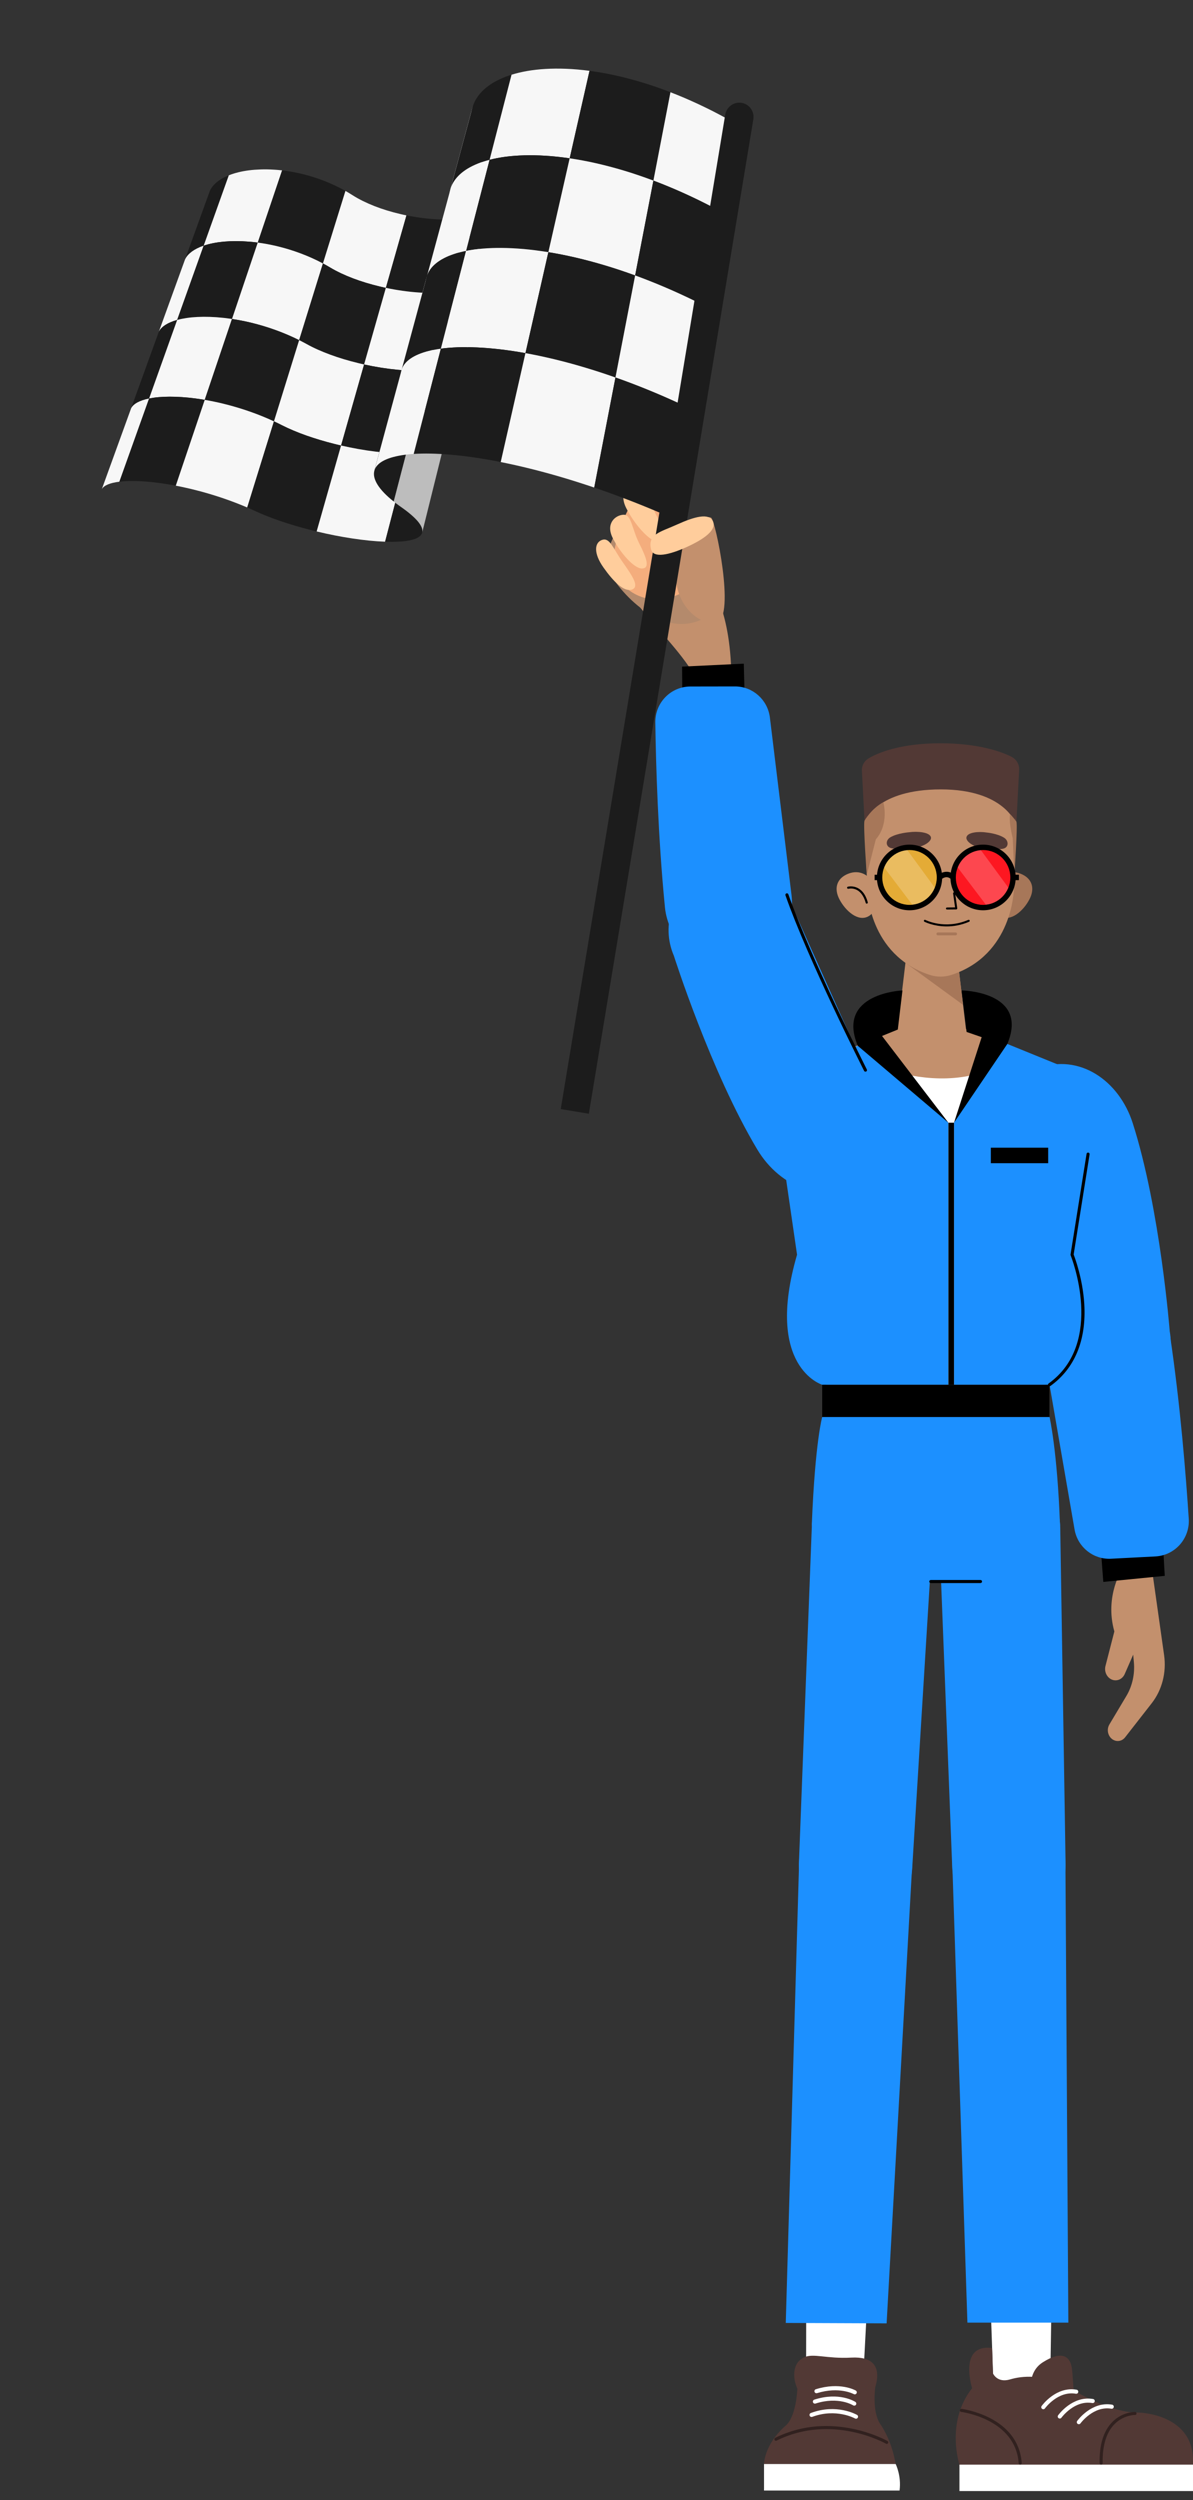 <svg width="74" height="155" viewBox="0 0 74 155" fill="none" xmlns="http://www.w3.org/2000/svg">
<rect x="0" y="0" width="74" height="155" fill="#333333" stroke="none"/>
<path d="M43.387 42.595C42.585 40.004 37.107 36.174 38.951 34.69C40.601 33.36 45.222 33.664 45.366 41.886L43.388 42.595L43.387 42.595Z" fill="#C3906D"/>
<path d="M44.453 37.767C41.687 40.3 38.613 36.921 37.89 35.632C37.098 34.216 38.671 31.717 39.95 31.53C41.229 31.341 45.508 36.798 44.453 37.767Z" fill="#B48A6C"/>
<path d="M43.268 36.133C40.681 38.172 38.718 36.745 38.168 35.571C37.566 34.279 39.341 29.839 40.16 30.626C41.217 31.641 44.255 35.351 43.268 36.133Z" fill="#F4AD7D"/>
<path d="M38.009 33.359C37.543 32.437 38.187 31.927 38.679 31.91C39.172 31.894 39.19 32.776 39.655 33.699C40.123 34.621 40.322 35.228 39.83 35.244C39.337 35.26 38.476 34.28 38.009 33.359Z" fill="#FFCD9C"/>
<path d="M38.843 31.498C38.324 30.47 39.042 29.901 39.59 29.882C40.14 29.864 40.159 30.849 40.678 31.878C41.201 32.906 41.422 33.582 40.873 33.6C40.323 33.619 39.364 32.526 38.843 31.498Z" fill="#FFCD9C"/>
<path d="M37.432 35.182C36.806 34.295 36.868 33.635 37.347 33.47C37.828 33.307 38.013 33.982 38.637 34.868C39.264 35.754 39.674 36.385 39.194 36.55C38.713 36.713 38.057 36.069 37.432 35.182V35.182Z" fill="#FFCD9C"/>
<path d="M41.918 35.584C41.912 33.373 43.318 31.783 44.105 32.094C44.375 32.201 45.625 38.24 44.471 38.59C43.654 38.837 41.922 37.798 41.918 35.584Z" fill="#C3906D"/>
<path d="M12.635 15.229C12.489 15.279 12.355 15.334 12.233 15.396C12.111 15.456 12 15.523 11.903 15.595C11.806 15.666 11.72 15.743 11.649 15.825C11.578 15.906 11.521 15.992 11.477 16.083L13.02 11.825C13.067 11.725 13.127 11.631 13.2 11.541C13.273 11.451 13.359 11.366 13.458 11.285C13.557 11.203 13.668 11.128 13.79 11.059C13.913 10.989 14.048 10.925 14.193 10.868L12.634 15.229L12.635 15.229Z" fill="#1C1C1C"/>
<path d="M17.499 10.562C17.455 10.557 17.411 10.553 17.367 10.549C17.323 10.543 17.279 10.54 17.235 10.535C17.191 10.532 17.147 10.528 17.103 10.525C17.059 10.523 17.016 10.519 16.972 10.517C16.697 10.499 16.429 10.496 16.172 10.504C15.915 10.512 15.668 10.53 15.434 10.561C15.2 10.591 14.978 10.633 14.771 10.684C14.564 10.736 14.371 10.797 14.193 10.868L12.634 15.23C12.813 15.169 13.007 15.118 13.216 15.076C13.425 15.034 13.65 15.002 13.887 14.98C14.125 14.959 14.375 14.948 14.636 14.947C14.898 14.948 15.17 14.959 15.451 14.982C15.495 14.985 15.54 14.99 15.585 14.994C15.63 14.998 15.675 15.002 15.719 15.007C15.764 15.012 15.809 15.017 15.854 15.022C15.899 15.027 15.944 15.034 15.989 15.04L17.499 10.562L17.499 10.562Z" fill="#F7F7F7"/>
<path d="M10.989 19.835C10.843 19.875 10.709 19.921 10.587 19.973C10.466 20.024 10.357 20.081 10.26 20.143C10.165 20.204 10.082 20.271 10.014 20.343C9.945 20.415 9.89 20.492 9.85 20.572L11.477 16.084C11.521 15.992 11.578 15.906 11.649 15.825C11.72 15.744 11.806 15.667 11.903 15.595C12 15.524 12.11 15.457 12.233 15.396C12.355 15.334 12.489 15.279 12.635 15.229L10.99 19.835L10.989 19.835Z" fill="#F7F7F7"/>
<path d="M15.988 15.04C15.944 15.034 15.899 15.028 15.854 15.023C15.809 15.017 15.764 15.012 15.719 15.007C15.674 15.003 15.629 14.998 15.585 14.994C15.54 14.99 15.495 14.986 15.451 14.982C15.17 14.959 14.897 14.948 14.636 14.947C14.375 14.948 14.125 14.959 13.886 14.98C13.65 15.002 13.425 15.034 13.216 15.076C13.007 15.118 12.813 15.169 12.634 15.23L10.989 19.835C11.168 19.787 11.362 19.746 11.573 19.715C11.784 19.683 12.011 19.662 12.25 19.65C12.491 19.639 12.745 19.637 13.011 19.645C13.277 19.654 13.554 19.673 13.841 19.704C13.886 19.708 13.932 19.714 13.978 19.718C14.024 19.724 14.069 19.73 14.115 19.737C14.161 19.742 14.206 19.748 14.253 19.755C14.298 19.761 14.344 19.767 14.39 19.774L15.987 15.04L15.988 15.04Z" fill="#1C1C1C"/>
<path d="M21.428 11.837C21.215 11.717 20.997 11.604 20.773 11.499C20.549 11.393 20.319 11.295 20.086 11.204C19.852 11.114 19.614 11.032 19.374 10.958C19.133 10.883 18.889 10.819 18.645 10.761C18.55 10.74 18.455 10.719 18.359 10.7C18.264 10.681 18.168 10.662 18.073 10.646C17.977 10.629 17.881 10.614 17.786 10.601C17.69 10.587 17.595 10.574 17.499 10.563L15.988 15.04C16.086 15.053 16.184 15.067 16.282 15.083C16.379 15.098 16.477 15.115 16.576 15.133C16.673 15.151 16.771 15.171 16.869 15.191C16.967 15.212 17.065 15.234 17.162 15.256C17.414 15.317 17.663 15.384 17.912 15.46C18.159 15.535 18.403 15.619 18.645 15.708C18.886 15.799 19.123 15.896 19.355 16.001C19.585 16.105 19.812 16.216 20.031 16.333L21.428 11.837Z" fill="#1C1C1C"/>
<path d="M25.212 13.352C25.18 13.346 25.149 13.34 25.118 13.333C25.087 13.326 25.056 13.32 25.025 13.313C24.994 13.307 24.964 13.3 24.933 13.293C24.902 13.286 24.87 13.279 24.84 13.271C24.56 13.206 24.285 13.133 24.015 13.05C23.747 12.968 23.485 12.878 23.233 12.78C22.98 12.68 22.737 12.573 22.506 12.459C22.275 12.345 22.057 12.223 21.854 12.093C21.819 12.07 21.784 12.049 21.749 12.028C21.714 12.005 21.678 11.984 21.643 11.962C21.607 11.942 21.572 11.92 21.536 11.899C21.5 11.878 21.464 11.857 21.427 11.836L20.031 16.332C20.069 16.353 20.107 16.373 20.144 16.394C20.181 16.414 20.218 16.434 20.256 16.455C20.292 16.476 20.329 16.497 20.366 16.518C20.402 16.54 20.438 16.561 20.474 16.582C20.685 16.709 20.912 16.828 21.15 16.941C21.389 17.054 21.64 17.159 21.9 17.258C22.161 17.357 22.431 17.448 22.707 17.532C22.984 17.616 23.267 17.692 23.553 17.761C23.585 17.768 23.616 17.776 23.648 17.783C23.68 17.79 23.711 17.797 23.743 17.804C23.775 17.812 23.807 17.818 23.838 17.826C23.87 17.832 23.902 17.84 23.935 17.846L25.212 13.352Z" fill="#F7F7F7"/>
<path d="M20.031 16.332C19.812 16.215 19.585 16.105 19.354 16C19.122 15.896 18.885 15.798 18.644 15.708C18.403 15.618 18.159 15.534 17.911 15.459C17.663 15.384 17.413 15.316 17.162 15.256C17.064 15.233 16.966 15.211 16.869 15.191C16.771 15.17 16.673 15.151 16.575 15.132C16.477 15.114 16.379 15.098 16.281 15.082C16.184 15.066 16.086 15.052 15.988 15.039L14.391 19.774C14.491 19.789 14.59 19.805 14.691 19.823C14.791 19.84 14.891 19.858 14.992 19.878C15.092 19.898 15.192 19.919 15.293 19.94C15.393 19.963 15.493 19.986 15.594 20.01C15.852 20.073 16.109 20.143 16.364 20.219C16.619 20.297 16.872 20.381 17.12 20.471C17.369 20.562 17.614 20.658 17.853 20.761C18.093 20.864 18.328 20.972 18.556 21.086L20.031 16.332Z" fill="#F7F7F7"/>
<path d="M23.935 17.846C23.903 17.84 23.871 17.833 23.839 17.826C23.807 17.818 23.775 17.812 23.744 17.804C23.712 17.797 23.68 17.79 23.649 17.783C23.617 17.776 23.586 17.768 23.554 17.761C23.268 17.692 22.985 17.616 22.708 17.532C22.432 17.449 22.161 17.357 21.901 17.259C21.641 17.159 21.39 17.054 21.151 16.941C20.912 16.828 20.686 16.709 20.475 16.582C20.438 16.561 20.402 16.54 20.366 16.519C20.329 16.497 20.293 16.477 20.256 16.455C20.219 16.435 20.182 16.414 20.145 16.394C20.107 16.373 20.069 16.353 20.032 16.333L18.556 21.087C18.596 21.107 18.635 21.126 18.673 21.146C18.712 21.167 18.751 21.187 18.789 21.207C18.828 21.227 18.865 21.247 18.903 21.267C18.941 21.288 18.978 21.309 19.017 21.329C19.235 21.451 19.47 21.567 19.718 21.678C19.964 21.789 20.224 21.893 20.492 21.991C20.761 22.09 21.039 22.183 21.323 22.268C21.608 22.354 21.9 22.433 22.194 22.504C22.227 22.512 22.259 22.52 22.292 22.528C22.324 22.535 22.356 22.543 22.389 22.551C22.421 22.558 22.454 22.566 22.487 22.573C22.519 22.581 22.552 22.587 22.585 22.596L23.935 17.847L23.935 17.846Z" fill="#1C1C1C"/>
<path d="M29.108 13.511C28.815 13.557 28.506 13.587 28.188 13.602C27.872 13.616 27.546 13.615 27.214 13.601C26.884 13.587 26.549 13.558 26.213 13.516C25.879 13.474 25.543 13.419 25.212 13.352L23.935 17.846C24.274 17.917 24.617 17.978 24.96 18.026C25.303 18.075 25.646 18.111 25.983 18.134C26.322 18.157 26.654 18.167 26.977 18.162C27.301 18.158 27.616 18.139 27.914 18.105L29.109 13.51L29.108 13.511Z" fill="#1C1C1C"/>
<path d="M31.369 12.153C31.331 12.299 31.264 12.435 31.173 12.562C31.08 12.686 30.962 12.802 30.818 12.906C30.675 13.01 30.506 13.104 30.311 13.187C30.118 13.269 29.9 13.341 29.656 13.402C29.612 13.413 29.567 13.424 29.523 13.434C29.478 13.444 29.433 13.453 29.387 13.462C29.341 13.471 29.295 13.48 29.249 13.488C29.202 13.496 29.155 13.504 29.108 13.511L27.913 18.106C27.962 18.1 28.009 18.094 28.056 18.088C28.104 18.082 28.15 18.074 28.197 18.067C28.243 18.06 28.289 18.052 28.334 18.045C28.38 18.037 28.425 18.028 28.47 18.02C28.716 17.971 28.939 17.91 29.133 17.839C29.329 17.768 29.5 17.686 29.644 17.594C29.789 17.501 29.906 17.398 29.997 17.284C30.088 17.169 30.152 17.045 30.188 16.911L31.369 12.153Z" fill="#F7F7F7"/>
<path d="M27.914 18.105C27.615 18.139 27.301 18.159 26.977 18.162C26.655 18.167 26.322 18.157 25.983 18.134C25.646 18.111 25.303 18.075 24.96 18.026C24.617 17.978 24.274 17.918 23.934 17.846L22.584 22.595C22.932 22.671 23.284 22.738 23.635 22.794C23.986 22.849 24.338 22.894 24.681 22.926C25.027 22.959 25.367 22.979 25.696 22.986C26.026 22.993 26.346 22.986 26.649 22.966L27.913 18.106L27.914 18.105Z" fill="#F7F7F7"/>
<path d="M30.188 16.911C30.152 17.046 30.089 17.17 29.997 17.284C29.906 17.399 29.789 17.501 29.644 17.595C29.5 17.687 29.33 17.769 29.133 17.84C28.938 17.911 28.716 17.971 28.469 18.02C28.425 18.029 28.38 18.037 28.334 18.045C28.289 18.053 28.243 18.061 28.197 18.067C28.15 18.075 28.104 18.082 28.056 18.088C28.009 18.095 27.961 18.101 27.913 18.106L26.649 22.966C26.698 22.962 26.747 22.959 26.795 22.955C26.842 22.951 26.89 22.946 26.937 22.941C26.984 22.936 27.03 22.931 27.077 22.925C27.123 22.92 27.169 22.914 27.214 22.907C27.465 22.872 27.688 22.824 27.886 22.767C28.084 22.708 28.256 22.639 28.399 22.56C28.545 22.48 28.661 22.39 28.751 22.291C28.841 22.189 28.902 22.079 28.934 21.957L30.187 16.911L30.188 16.911Z" fill="#1C1C1C"/>
<path d="M9.249 24.704C9.103 24.735 8.97 24.769 8.849 24.81C8.728 24.851 8.621 24.896 8.527 24.947C8.433 24.998 8.353 25.054 8.286 25.115C8.221 25.175 8.169 25.24 8.133 25.31L9.85 20.572C9.891 20.491 9.945 20.415 10.014 20.343C10.083 20.271 10.165 20.204 10.26 20.143C10.357 20.081 10.466 20.023 10.588 19.973C10.709 19.921 10.843 19.875 10.989 19.834L9.249 24.704Z" fill="#1C1C1C"/>
<path d="M14.391 19.774C14.345 19.767 14.298 19.76 14.253 19.754C14.206 19.748 14.161 19.742 14.115 19.736C14.069 19.729 14.024 19.724 13.978 19.718C13.932 19.714 13.887 19.708 13.841 19.703C13.555 19.673 13.277 19.653 13.011 19.645C12.746 19.636 12.491 19.638 12.251 19.65C12.011 19.662 11.784 19.683 11.573 19.715C11.362 19.746 11.168 19.786 10.989 19.835L9.249 24.705C9.427 24.669 9.623 24.64 9.835 24.622C10.048 24.603 10.277 24.593 10.519 24.593C10.763 24.591 11.021 24.601 11.291 24.619C11.562 24.637 11.845 24.666 12.137 24.704C12.184 24.711 12.23 24.717 12.277 24.724C12.324 24.73 12.37 24.737 12.417 24.744C12.464 24.751 12.512 24.758 12.558 24.765C12.605 24.774 12.652 24.781 12.7 24.789L14.391 19.775L14.391 19.774Z" fill="#F7F7F7"/>
<path d="M7.406 29.863C7.261 29.881 7.128 29.904 7.008 29.932C6.889 29.96 6.784 29.994 6.691 30.033C6.6 30.071 6.522 30.114 6.46 30.163C6.397 30.21 6.35 30.264 6.317 30.321L8.134 25.31C8.17 25.24 8.221 25.175 8.287 25.115C8.354 25.054 8.433 24.998 8.527 24.947C8.622 24.896 8.73 24.85 8.85 24.81C8.971 24.769 9.105 24.734 9.25 24.704L7.407 29.863L7.406 29.863Z" fill="#F7F7F7"/>
<path d="M12.7 24.788C12.653 24.78 12.605 24.773 12.559 24.764C12.512 24.757 12.465 24.75 12.418 24.743C12.371 24.736 12.325 24.729 12.278 24.723C12.231 24.716 12.184 24.71 12.138 24.703C11.846 24.664 11.563 24.636 11.292 24.618C11.022 24.6 10.764 24.59 10.52 24.591C10.277 24.592 10.049 24.602 9.836 24.621C9.624 24.639 9.428 24.668 9.25 24.704L7.407 29.862C7.585 29.84 7.781 29.827 7.994 29.822C8.209 29.816 8.44 29.819 8.686 29.831C8.933 29.842 9.194 29.863 9.468 29.893C9.744 29.922 10.032 29.961 10.331 30.009C10.378 30.016 10.426 30.024 10.473 30.032C10.522 30.04 10.569 30.048 10.617 30.056C10.665 30.065 10.713 30.073 10.761 30.082C10.809 30.091 10.857 30.1 10.906 30.109L12.701 24.788L12.7 24.788Z" fill="#1C1C1C"/>
<path d="M18.555 21.087C18.327 20.973 18.092 20.864 17.852 20.762C17.613 20.659 17.368 20.562 17.119 20.472C16.871 20.381 16.618 20.297 16.363 20.22C16.109 20.143 15.852 20.073 15.593 20.01C15.492 19.987 15.392 19.964 15.293 19.941C15.192 19.919 15.091 19.898 14.991 19.879C14.89 19.858 14.79 19.84 14.69 19.823C14.589 19.806 14.49 19.79 14.39 19.774L12.698 24.789C12.801 24.806 12.903 24.825 13.005 24.844C13.108 24.864 13.211 24.884 13.314 24.906C13.417 24.928 13.519 24.95 13.623 24.973C13.726 24.997 13.829 25.022 13.932 25.048C14.197 25.114 14.461 25.187 14.724 25.265C14.987 25.343 15.248 25.428 15.504 25.518C15.761 25.608 16.015 25.704 16.264 25.805C16.512 25.906 16.755 26.011 16.992 26.122L18.555 21.087L18.555 21.087Z" fill="#1C1C1C"/>
<path d="M22.585 22.595C22.552 22.586 22.519 22.58 22.487 22.572C22.454 22.565 22.421 22.558 22.389 22.55C22.356 22.542 22.323 22.535 22.292 22.527C22.259 22.52 22.226 22.511 22.194 22.503C21.9 22.432 21.608 22.352 21.323 22.267C21.039 22.182 20.761 22.089 20.492 21.99C20.224 21.892 19.964 21.788 19.718 21.677C19.47 21.567 19.235 21.45 19.017 21.328C18.979 21.308 18.941 21.287 18.903 21.266C18.865 21.246 18.827 21.226 18.789 21.206C18.751 21.186 18.712 21.166 18.673 21.145C18.635 21.125 18.596 21.106 18.556 21.086L16.994 26.12C17.034 26.139 17.075 26.159 17.115 26.178C17.155 26.197 17.195 26.216 17.236 26.235C17.275 26.255 17.315 26.275 17.354 26.294C17.394 26.314 17.433 26.334 17.472 26.354C17.7 26.47 17.945 26.583 18.201 26.69C18.456 26.798 18.724 26.902 19.002 27C19.28 27.097 19.566 27.191 19.859 27.278C20.153 27.364 20.452 27.448 20.755 27.523C20.789 27.531 20.821 27.539 20.855 27.547C20.889 27.555 20.922 27.564 20.955 27.571C20.989 27.579 21.022 27.588 21.056 27.596C21.089 27.603 21.123 27.611 21.157 27.619L22.585 22.594L22.585 22.595Z" fill="#F7F7F7"/>
<path d="M16.994 26.122C16.756 26.011 16.513 25.905 16.265 25.805C16.017 25.704 15.763 25.608 15.505 25.518C15.249 25.428 14.988 25.343 14.725 25.265C14.463 25.187 14.198 25.114 13.933 25.048C13.83 25.022 13.727 24.997 13.624 24.973C13.521 24.95 13.418 24.928 13.315 24.906C13.212 24.884 13.109 24.864 13.007 24.844C12.904 24.825 12.802 24.806 12.7 24.789L10.904 30.11C11.009 30.13 11.114 30.151 11.219 30.172C11.324 30.194 11.43 30.216 11.535 30.241C11.641 30.264 11.747 30.289 11.852 30.314C11.959 30.34 12.064 30.366 12.17 30.393C12.443 30.462 12.716 30.537 12.986 30.617C13.258 30.698 13.527 30.783 13.793 30.873C14.059 30.963 14.321 31.057 14.579 31.156C14.837 31.254 15.089 31.356 15.336 31.462L16.994 26.121L16.994 26.122Z" fill="#F7F7F7"/>
<path d="M21.156 27.62C21.122 27.612 21.088 27.604 21.055 27.596C21.021 27.589 20.988 27.58 20.954 27.573C20.921 27.564 20.888 27.556 20.854 27.549C20.82 27.541 20.788 27.532 20.754 27.524C20.451 27.449 20.152 27.366 19.858 27.279C19.565 27.192 19.279 27.098 19.001 27.001C18.723 26.902 18.455 26.799 18.2 26.691C17.944 26.584 17.7 26.471 17.471 26.355C17.432 26.335 17.393 26.315 17.353 26.295C17.314 26.276 17.274 26.256 17.235 26.236C17.195 26.217 17.154 26.198 17.114 26.179C17.074 26.16 17.033 26.14 16.993 26.121L15.335 31.462C15.378 31.48 15.419 31.498 15.461 31.516C15.504 31.535 15.546 31.554 15.587 31.572C15.628 31.591 15.669 31.61 15.711 31.628C15.752 31.647 15.793 31.666 15.834 31.685C16.072 31.795 16.326 31.904 16.592 32.008C16.858 32.112 17.135 32.215 17.422 32.312C17.709 32.409 18.005 32.503 18.307 32.592C18.609 32.681 18.917 32.766 19.228 32.846C19.263 32.855 19.297 32.864 19.332 32.872C19.366 32.881 19.4 32.889 19.434 32.898C19.468 32.907 19.503 32.914 19.538 32.923C19.572 32.931 19.607 32.94 19.641 32.948L21.156 27.62Z" fill="#1C1C1C"/>
<path d="M26.65 22.965C26.347 22.986 26.027 22.993 25.696 22.986C25.367 22.979 25.027 22.959 24.682 22.926C24.338 22.893 23.987 22.849 23.635 22.793C23.285 22.738 22.933 22.671 22.584 22.595L21.156 27.62C21.514 27.702 21.874 27.775 22.233 27.839C22.594 27.902 22.952 27.956 23.305 27.999C23.657 28.042 24.004 28.074 24.339 28.095C24.676 28.114 25.002 28.122 25.31 28.116L26.65 22.965Z" fill="#1C1C1C"/>
<path d="M28.935 21.956C28.903 22.078 28.841 22.188 28.751 22.29C28.662 22.39 28.545 22.48 28.4 22.559C28.257 22.639 28.085 22.708 27.886 22.766C27.689 22.824 27.466 22.87 27.215 22.906C27.169 22.913 27.124 22.919 27.078 22.924C27.031 22.93 26.985 22.935 26.937 22.94C26.891 22.945 26.843 22.95 26.795 22.954C26.747 22.958 26.699 22.962 26.65 22.965L25.31 28.116C25.36 28.114 25.409 28.113 25.458 28.111C25.506 28.11 25.555 28.108 25.602 28.106C25.65 28.103 25.697 28.101 25.744 28.098C25.791 28.095 25.837 28.091 25.883 28.087C26.137 28.065 26.364 28.033 26.563 27.99C26.763 27.947 26.936 27.893 27.08 27.829C27.225 27.764 27.341 27.689 27.428 27.605C27.516 27.519 27.575 27.423 27.603 27.317L28.934 21.956L28.935 21.956Z" fill="#F7F7F7"/>
<path d="M25.31 28.116C25.001 28.122 24.676 28.113 24.339 28.094C24.003 28.074 23.657 28.042 23.304 27.998C22.952 27.956 22.594 27.902 22.233 27.838C21.874 27.774 21.514 27.702 21.156 27.619L19.641 32.947C20.009 33.036 20.379 33.116 20.746 33.189C21.116 33.262 21.483 33.325 21.843 33.38C22.204 33.434 22.557 33.48 22.899 33.514C23.242 33.549 23.574 33.572 23.887 33.583L25.31 28.116Z" fill="#F7F7F7"/>
<path d="M27.603 27.317C27.574 27.423 27.516 27.519 27.428 27.605C27.341 27.689 27.224 27.765 27.079 27.829C26.936 27.893 26.763 27.947 26.562 27.99C26.364 28.033 26.137 28.065 25.883 28.087C25.837 28.091 25.791 28.095 25.744 28.098C25.697 28.101 25.65 28.104 25.602 28.106C25.554 28.109 25.506 28.11 25.458 28.111C25.409 28.113 25.36 28.114 25.31 28.116L23.888 33.582C23.938 33.584 23.988 33.586 24.038 33.587C24.087 33.588 24.136 33.589 24.184 33.589C24.233 33.59 24.281 33.59 24.329 33.59C24.376 33.59 24.423 33.59 24.47 33.588C24.727 33.583 24.956 33.568 25.157 33.541C25.359 33.515 25.531 33.478 25.675 33.432C25.82 33.385 25.935 33.327 26.02 33.259C26.106 33.191 26.161 33.113 26.186 33.024L27.603 27.317L27.603 27.317Z" fill="#1C1C1C"/>
<path d="M30.192 16.895C30.189 16.908 30.189 16.909 30.189 16.91L31.37 12.153C31.373 12.139 31.374 12.138 31.374 12.136L30.192 16.895Z" fill="#1C1C1C"/>
<path d="M28.938 21.942C28.936 21.95 28.934 21.955 28.934 21.956L30.187 16.91C30.19 16.897 30.191 16.896 30.191 16.895L28.938 21.942Z" fill="#F7F7F7"/>
<path d="M27.606 27.304C27.604 27.314 27.604 27.316 27.603 27.317L28.934 21.955C28.937 21.945 28.938 21.943 28.938 21.942L27.606 27.304Z" fill="#1C1C1C"/>
<path d="M26.189 33.014C26.186 33.022 26.186 33.023 26.186 33.024L27.603 27.317C27.606 27.306 27.606 27.306 27.606 27.305L26.189 33.014Z" fill="#F7F7F7"/>
<path d="M28.785 14.353C28.815 14.388 28.843 14.423 28.874 14.458C28.904 14.493 28.934 14.528 28.966 14.563C28.998 14.597 29.03 14.632 29.063 14.667C29.096 14.702 29.129 14.737 29.163 14.772C29.374 14.987 29.552 15.193 29.7 15.391C29.846 15.586 29.961 15.774 30.045 15.952C30.13 16.129 30.183 16.297 30.207 16.453C30.232 16.61 30.226 16.757 30.192 16.894L31.374 12.136C31.411 11.987 31.42 11.828 31.401 11.661C31.381 11.491 31.333 11.312 31.255 11.124C31.177 10.936 31.069 10.738 30.931 10.531C30.793 10.323 30.624 10.106 30.424 9.881C30.391 9.845 30.36 9.808 30.329 9.772C30.298 9.735 30.267 9.699 30.237 9.662C30.208 9.626 30.178 9.589 30.149 9.553C30.121 9.516 30.093 9.479 30.066 9.443L28.785 14.353Z" fill="#1C1C1C"/>
<path d="M27.926 11.768C27.874 11.961 27.854 12.162 27.866 12.371C27.877 12.577 27.92 12.79 27.993 13.01C28.065 13.226 28.168 13.448 28.3 13.674C28.433 13.897 28.594 14.125 28.785 14.354L30.065 9.443C29.885 9.203 29.734 8.962 29.611 8.726C29.487 8.488 29.393 8.253 29.328 8.022C29.263 7.79 29.227 7.562 29.222 7.341C29.216 7.118 29.242 6.901 29.297 6.693L27.926 11.768L27.926 11.768Z" fill="#BDBDBD"/>
<path d="M27.423 19.578C27.454 19.611 27.485 19.643 27.516 19.676C27.549 19.709 27.581 19.742 27.615 19.775C27.648 19.808 27.682 19.84 27.717 19.873C27.751 19.906 27.786 19.94 27.822 19.972C28.044 20.176 28.233 20.37 28.39 20.555C28.545 20.739 28.669 20.913 28.76 21.078C28.852 21.242 28.911 21.397 28.941 21.541C28.97 21.685 28.969 21.819 28.939 21.942L30.192 16.895C30.226 16.758 30.232 16.611 30.207 16.454C30.183 16.297 30.129 16.129 30.045 15.953C29.961 15.775 29.846 15.588 29.7 15.392C29.552 15.194 29.374 14.988 29.163 14.773C29.129 14.738 29.096 14.704 29.063 14.668C29.03 14.633 28.998 14.598 28.966 14.564C28.934 14.529 28.904 14.494 28.874 14.459C28.843 14.424 28.815 14.389 28.785 14.354L27.423 19.578L27.423 19.578Z" fill="#BDBDBD"/>
<path d="M26.463 17.182C26.416 17.358 26.401 17.541 26.42 17.733C26.438 17.922 26.488 18.12 26.57 18.322C26.651 18.523 26.763 18.729 26.906 18.94C27.048 19.149 27.22 19.362 27.423 19.578L28.785 14.354C28.594 14.125 28.433 13.897 28.3 13.674C28.168 13.448 28.065 13.226 27.993 13.01C27.92 12.791 27.877 12.577 27.866 12.371C27.855 12.162 27.875 11.961 27.926 11.768L26.463 17.183L26.463 17.182Z" fill="#1C1C1C"/>
<path d="M25.972 25.145C26.005 25.175 26.037 25.206 26.072 25.235C26.105 25.266 26.14 25.296 26.176 25.328C26.211 25.358 26.246 25.388 26.283 25.419C26.32 25.45 26.357 25.481 26.395 25.512C26.629 25.701 26.829 25.881 26.996 26.053C27.162 26.222 27.295 26.381 27.394 26.532C27.494 26.681 27.561 26.82 27.595 26.949C27.631 27.078 27.634 27.196 27.608 27.304L28.939 21.942C28.97 21.818 28.971 21.684 28.941 21.541C28.912 21.396 28.852 21.242 28.761 21.078C28.669 20.913 28.545 20.738 28.39 20.555C28.233 20.37 28.045 20.175 27.823 19.971C27.787 19.939 27.752 19.905 27.717 19.872C27.682 19.84 27.648 19.807 27.615 19.775C27.581 19.741 27.549 19.708 27.517 19.675C27.485 19.643 27.454 19.61 27.423 19.577L25.972 25.144L25.972 25.145Z" fill="#1C1C1C"/>
<path d="M24.898 22.973C24.857 23.127 24.849 23.291 24.874 23.462C24.901 23.632 24.96 23.809 25.051 23.992C25.142 24.174 25.264 24.364 25.418 24.556C25.571 24.748 25.756 24.944 25.971 25.145L27.422 19.578C27.22 19.362 27.048 19.149 26.906 18.94C26.762 18.729 26.651 18.522 26.569 18.321C26.487 18.119 26.438 17.922 26.419 17.732C26.401 17.541 26.415 17.357 26.463 17.182L24.898 22.973L24.898 22.973Z" fill="#BDBDBD"/>
<path d="M24.421 31.092C24.455 31.119 24.491 31.147 24.526 31.175C24.563 31.202 24.599 31.231 24.637 31.258C24.674 31.286 24.712 31.314 24.751 31.342C24.79 31.37 24.829 31.398 24.87 31.427C25.118 31.6 25.331 31.764 25.509 31.918C25.686 32.071 25.828 32.214 25.937 32.346C26.044 32.479 26.119 32.6 26.161 32.712C26.202 32.823 26.212 32.924 26.189 33.015L27.607 27.305C27.634 27.197 27.63 27.079 27.595 26.95C27.56 26.821 27.493 26.682 27.394 26.533C27.294 26.382 27.161 26.223 26.996 26.053C26.829 25.882 26.629 25.702 26.394 25.512C26.357 25.482 26.319 25.451 26.282 25.42C26.245 25.389 26.21 25.359 26.175 25.328C26.139 25.298 26.105 25.267 26.071 25.236C26.037 25.206 26.004 25.175 25.971 25.145L24.421 31.092Z" fill="#BDBDBD"/>
<path d="M23.221 29.18C23.186 29.311 23.186 29.45 23.221 29.598C23.256 29.744 23.325 29.899 23.427 30.061C23.529 30.221 23.662 30.388 23.829 30.561C23.995 30.732 24.192 30.91 24.421 31.091L25.971 25.145C25.757 24.944 25.572 24.748 25.419 24.557C25.265 24.364 25.143 24.175 25.052 23.993C24.961 23.809 24.902 23.632 24.875 23.462C24.85 23.291 24.858 23.128 24.899 22.974L23.222 29.18L23.221 29.18Z" fill="#1C1C1C"/>
<path d="M27.955 11.67C27.945 11.702 27.943 11.711 27.94 11.719C27.931 11.752 27.928 11.759 27.926 11.767L29.297 6.693C29.3 6.684 29.302 6.675 29.305 6.666C29.307 6.657 29.31 6.649 29.312 6.64C29.315 6.631 29.318 6.622 29.32 6.613C29.324 6.605 29.326 6.596 29.329 6.587L27.955 11.67Z" fill="#F7F7F7"/>
<path d="M26.49 17.094C26.48 17.123 26.478 17.131 26.476 17.138C26.467 17.168 26.465 17.175 26.463 17.182L27.926 11.768C27.936 11.735 27.938 11.727 27.941 11.719C27.951 11.687 27.953 11.679 27.956 11.671L26.49 17.094Z" fill="#1C1C1C"/>
<path d="M31.73 4.632C31.666 4.652 31.602 4.672 31.54 4.694C31.479 4.715 31.417 4.738 31.358 4.76C31.3 4.782 31.242 4.806 31.186 4.83C31.129 4.853 31.074 4.877 31.021 4.903C30.792 5.009 30.585 5.125 30.399 5.251C30.215 5.377 30.053 5.511 29.913 5.653C29.772 5.796 29.654 5.945 29.557 6.102C29.46 6.257 29.385 6.42 29.33 6.588L27.957 11.67C28.008 11.514 28.082 11.365 28.177 11.222C28.273 11.078 28.39 10.941 28.53 10.812C28.67 10.684 28.833 10.562 29.018 10.45C29.206 10.337 29.415 10.233 29.648 10.14C29.702 10.118 29.758 10.097 29.815 10.076C29.872 10.056 29.931 10.035 29.991 10.016C30.052 9.997 30.113 9.978 30.177 9.959C30.239 9.941 30.303 9.923 30.37 9.906L31.731 4.632L31.73 4.632Z" fill="#1C1C1C"/>
<path d="M36.567 4.391C36.062 4.325 35.58 4.282 35.122 4.264C34.667 4.246 34.234 4.25 33.829 4.274C33.425 4.298 33.047 4.342 32.696 4.402C32.347 4.463 32.025 4.541 31.73 4.632L30.369 9.906C30.669 9.829 30.998 9.765 31.355 9.717C31.715 9.671 32.102 9.64 32.517 9.629C32.934 9.618 33.377 9.625 33.847 9.655C34.319 9.685 34.816 9.737 35.336 9.814L36.567 4.391Z" fill="#F7F7F7"/>
<path d="M30.369 9.906C30.303 9.924 30.239 9.941 30.176 9.96C30.113 9.978 30.051 9.997 29.991 10.017C29.93 10.036 29.872 10.057 29.815 10.077C29.758 10.098 29.701 10.119 29.647 10.141C29.415 10.234 29.205 10.337 29.018 10.45C28.832 10.563 28.669 10.684 28.529 10.813C28.389 10.942 28.272 11.079 28.177 11.222C28.081 11.366 28.008 11.515 27.956 11.671L26.491 17.094C26.539 16.953 26.609 16.818 26.702 16.691C26.795 16.562 26.912 16.44 27.051 16.327C27.191 16.212 27.354 16.107 27.542 16.01C27.729 15.912 27.942 15.824 28.177 15.747C28.233 15.729 28.29 15.71 28.347 15.693C28.405 15.677 28.465 15.659 28.526 15.643C28.587 15.627 28.65 15.613 28.714 15.597C28.778 15.582 28.844 15.568 28.911 15.555L30.369 9.906Z" fill="#F7F7F7"/>
<path d="M35.336 9.815C34.815 9.738 34.318 9.686 33.847 9.656C33.377 9.626 32.933 9.619 32.517 9.629C32.102 9.641 31.715 9.672 31.355 9.718C30.998 9.766 30.668 9.83 30.369 9.907L28.911 15.555C29.217 15.494 29.553 15.446 29.919 15.414C30.287 15.383 30.684 15.367 31.11 15.371C31.538 15.374 31.994 15.396 32.478 15.438C32.964 15.482 33.477 15.546 34.014 15.633L35.336 9.815L35.336 9.815Z" fill="#1C1C1C"/>
<path d="M41.586 5.716C41.284 5.6 40.987 5.491 40.693 5.39C40.399 5.288 40.108 5.195 39.822 5.108C39.535 5.021 39.253 4.941 38.975 4.869C38.698 4.796 38.424 4.73 38.155 4.672C38.018 4.641 37.881 4.613 37.746 4.586C37.611 4.559 37.477 4.534 37.345 4.511C37.212 4.488 37.081 4.466 36.951 4.446C36.822 4.425 36.693 4.407 36.566 4.391L35.336 9.814C35.467 9.833 35.599 9.854 35.732 9.876C35.866 9.899 36.001 9.922 36.138 9.948C36.275 9.973 36.413 10 36.553 10.029C36.693 10.059 36.834 10.089 36.977 10.121C37.254 10.184 37.537 10.253 37.825 10.329C38.111 10.405 38.404 10.486 38.701 10.575C38.998 10.665 39.299 10.762 39.604 10.865C39.909 10.968 40.217 11.078 40.529 11.195L41.586 5.716Z" fill="#1C1C1C"/>
<path d="M44.207 12.848C43.893 12.685 43.581 12.527 43.271 12.376C42.959 12.226 42.651 12.081 42.344 11.944C42.036 11.806 41.731 11.675 41.429 11.55C41.127 11.426 40.827 11.308 40.53 11.196L41.587 5.717C41.873 5.828 42.162 5.946 42.453 6.069C42.744 6.194 43.038 6.326 43.334 6.463C43.63 6.601 43.927 6.747 44.227 6.898C44.525 7.051 44.826 7.21 45.128 7.377L44.207 12.848Z" fill="#F7F7F7"/>
<path d="M40.529 11.195C40.217 11.078 39.908 10.968 39.604 10.865C39.298 10.762 38.998 10.665 38.701 10.576C38.404 10.486 38.111 10.405 37.825 10.329C37.537 10.253 37.254 10.184 36.976 10.121C36.834 10.088 36.692 10.059 36.553 10.029C36.413 10.001 36.275 9.973 36.138 9.948C36.001 9.922 35.866 9.899 35.732 9.876C35.598 9.854 35.467 9.833 35.336 9.814L34.014 15.632C34.149 15.654 34.286 15.678 34.424 15.703C34.562 15.728 34.702 15.755 34.844 15.782C34.985 15.811 35.128 15.84 35.272 15.871C35.417 15.902 35.563 15.935 35.71 15.969C35.998 16.037 36.291 16.109 36.589 16.189C36.887 16.268 37.19 16.353 37.498 16.446C37.806 16.537 38.117 16.636 38.434 16.741C38.75 16.846 39.071 16.957 39.395 17.076L40.529 11.196L40.529 11.195Z" fill="#F7F7F7"/>
<path d="M43.22 18.716C42.893 18.555 42.569 18.4 42.246 18.252C41.922 18.103 41.6 17.96 41.281 17.823C40.962 17.687 40.645 17.556 40.33 17.431C40.016 17.307 39.705 17.188 39.397 17.076L40.53 11.196C40.827 11.308 41.127 11.426 41.429 11.55C41.731 11.675 42.036 11.806 42.343 11.944C42.65 12.081 42.959 12.226 43.271 12.376C43.581 12.527 43.893 12.685 44.207 12.848L43.22 18.716L43.22 18.716Z" fill="#1C1C1C"/>
<path d="M24.922 22.894C24.913 22.921 24.911 22.927 24.909 22.933C24.901 22.959 24.899 22.966 24.898 22.973L26.462 17.182C26.471 17.152 26.473 17.145 26.475 17.138C26.485 17.108 26.487 17.1 26.49 17.093L24.922 22.895L24.922 22.894Z" fill="#F7F7F7"/>
<path d="M23.242 29.114C23.234 29.136 23.233 29.142 23.231 29.147C23.223 29.169 23.222 29.174 23.221 29.18L24.898 22.973C24.905 22.947 24.907 22.94 24.909 22.934C24.917 22.908 24.92 22.901 24.922 22.895L23.242 29.114Z" fill="#1C1C1C"/>
<path d="M28.911 15.554C28.844 15.567 28.778 15.582 28.713 15.596C28.649 15.612 28.587 15.626 28.526 15.643C28.465 15.658 28.405 15.675 28.347 15.692C28.289 15.71 28.232 15.727 28.177 15.746C27.942 15.823 27.729 15.911 27.541 16.009C27.354 16.106 27.191 16.211 27.05 16.326C26.912 16.439 26.795 16.561 26.701 16.69C26.609 16.818 26.538 16.953 26.491 17.093L24.923 22.895C24.966 22.771 25.033 22.653 25.123 22.543C25.214 22.431 25.329 22.328 25.467 22.232C25.606 22.136 25.769 22.047 25.958 21.968C26.147 21.888 26.361 21.818 26.6 21.758C26.656 21.745 26.714 21.73 26.772 21.717C26.831 21.704 26.892 21.692 26.954 21.68C27.016 21.669 27.079 21.657 27.145 21.646C27.21 21.636 27.277 21.626 27.346 21.617L28.911 15.554Z" fill="#1C1C1C"/>
<path d="M34.014 15.632C33.476 15.545 32.963 15.481 32.478 15.437C31.993 15.395 31.537 15.373 31.109 15.37C30.683 15.366 30.286 15.382 29.918 15.413C29.552 15.445 29.216 15.493 28.91 15.554L27.346 21.616C27.658 21.573 28.001 21.544 28.375 21.53C28.752 21.517 29.16 21.519 29.598 21.539C30.038 21.559 30.508 21.598 31.007 21.655C31.507 21.713 32.036 21.791 32.593 21.891L34.014 15.632L34.014 15.632Z" fill="#F7F7F7"/>
<path d="M27.346 21.616C27.277 21.625 27.21 21.636 27.145 21.646C27.079 21.657 27.016 21.668 26.954 21.68C26.891 21.691 26.831 21.704 26.772 21.716C26.713 21.73 26.655 21.744 26.6 21.758C26.361 21.818 26.147 21.888 25.958 21.968C25.769 22.047 25.606 22.135 25.466 22.232C25.328 22.327 25.214 22.431 25.123 22.543C25.033 22.652 24.966 22.771 24.923 22.894L23.241 29.113C23.28 29.01 23.343 28.913 23.43 28.823C23.517 28.731 23.63 28.648 23.766 28.573C23.904 28.498 24.067 28.431 24.256 28.372C24.446 28.314 24.662 28.265 24.904 28.225C24.96 28.215 25.018 28.206 25.078 28.198C25.138 28.19 25.2 28.183 25.263 28.175C25.326 28.168 25.391 28.162 25.458 28.156C25.524 28.15 25.592 28.145 25.662 28.14L27.346 21.616L27.346 21.616Z" fill="#F7F7F7"/>
<path d="M32.593 21.892C32.036 21.792 31.508 21.714 31.007 21.655C30.508 21.598 30.038 21.559 29.598 21.539C29.161 21.519 28.753 21.517 28.376 21.531C28.001 21.545 27.658 21.574 27.346 21.616L25.662 28.141C25.98 28.12 26.331 28.112 26.714 28.12C27.1 28.127 27.518 28.15 27.968 28.19C28.421 28.229 28.905 28.285 29.419 28.36C29.937 28.436 30.484 28.529 31.06 28.644L32.593 21.892L32.593 21.892Z" fill="#1C1C1C"/>
<path d="M39.396 17.076C39.071 16.957 38.75 16.846 38.434 16.741C38.118 16.636 37.806 16.538 37.498 16.446C37.19 16.354 36.887 16.268 36.589 16.189C36.291 16.11 35.998 16.037 35.711 15.97C35.563 15.935 35.417 15.903 35.273 15.872C35.129 15.841 34.985 15.811 34.844 15.783C34.703 15.755 34.563 15.728 34.424 15.704C34.286 15.679 34.15 15.655 34.014 15.633L32.593 21.892C32.733 21.917 32.874 21.944 33.017 21.972C33.16 22 33.305 22.029 33.451 22.06C33.598 22.091 33.746 22.123 33.895 22.157C34.044 22.191 34.196 22.226 34.349 22.263C34.647 22.335 34.95 22.412 35.26 22.495C35.569 22.578 35.883 22.666 36.203 22.761C36.523 22.857 36.848 22.957 37.176 23.064C37.505 23.17 37.838 23.283 38.175 23.402L39.396 17.077L39.396 17.076Z" fill="#1C1C1C"/>
<path d="M42.159 25.023C41.818 24.866 41.479 24.714 41.144 24.568C40.806 24.422 40.471 24.282 40.139 24.146C39.806 24.011 39.476 23.881 39.149 23.757C38.821 23.633 38.497 23.515 38.176 23.401L39.397 17.075C39.705 17.188 40.016 17.306 40.331 17.431C40.645 17.555 40.962 17.686 41.282 17.823C41.601 17.959 41.923 18.102 42.247 18.251C42.569 18.4 42.894 18.554 43.221 18.715L42.16 25.023L42.159 25.023Z" fill="#F7F7F7"/>
<path d="M38.175 23.402C37.838 23.283 37.504 23.17 37.176 23.063C36.847 22.956 36.522 22.856 36.203 22.761C35.883 22.666 35.569 22.577 35.26 22.494C34.95 22.412 34.647 22.334 34.349 22.262C34.196 22.226 34.044 22.191 33.895 22.157C33.746 22.123 33.597 22.091 33.451 22.06C33.304 22.029 33.16 22 33.017 21.972C32.873 21.944 32.732 21.917 32.592 21.892L31.059 28.645C31.204 28.672 31.35 28.703 31.498 28.735C31.647 28.766 31.797 28.799 31.949 28.833C32.101 28.867 32.254 28.902 32.409 28.939C32.565 28.975 32.721 29.013 32.88 29.053C33.189 29.129 33.505 29.211 33.826 29.298C34.147 29.385 34.474 29.477 34.806 29.575C35.139 29.673 35.476 29.776 35.819 29.885C36.161 29.993 36.508 30.107 36.859 30.226L38.175 23.401L38.175 23.402Z" fill="#F7F7F7"/>
<path d="M41.016 31.823C40.66 31.671 40.306 31.523 39.954 31.381C39.602 31.238 39.252 31.1 38.906 30.967C38.558 30.834 38.215 30.706 37.873 30.582C37.531 30.459 37.194 30.34 36.86 30.227L38.176 23.402C38.497 23.515 38.821 23.634 39.148 23.758C39.475 23.882 39.805 24.012 40.138 24.147C40.471 24.283 40.806 24.423 41.143 24.569C41.479 24.715 41.818 24.867 42.159 25.024L41.016 31.823Z" fill="#1C1C1C"/>
<path d="M46.002 6.376C46.483 6.455 46.808 6.913 46.728 7.398L36.525 69.046L34.782 68.757L44.985 7.11C45.066 6.625 45.521 6.296 46.002 6.376L46.002 6.376Z" fill="#1C1C1C"/>
<path d="M42.595 33.913C43.656 33.432 44.469 32.862 44.223 32.319C43.977 31.777 43.066 32.034 42.006 32.513C40.946 32.993 40.161 33.113 40.384 34.056C40.52 34.635 41.535 34.393 42.595 33.913Z" fill="#FFCD9C"/>
<path d="M57.862 95.028L56.581 115.85C56.469 117.657 54.959 119.052 53.16 119.012C51.31 118.97 49.512 117.419 49.554 115.558L50.355 94.689C50.403 92.511 52.267 90.826 54.425 91.007C56.47 91.18 57.999 92.969 57.862 95.028V95.028Z" fill="#1C90FF"/>
<path d="M49.998 149.344L50.017 137.567L54.055 137.718L53.448 149.273L49.998 149.344Z" fill="white"/>
<path d="M54.293 147.969C54.293 147.969 54.075 149.504 54.599 150.271C55.379 151.413 55.553 152.756 55.553 152.756H47.391C47.391 152.756 47.391 151.534 48.767 150.346C48.767 150.346 49.418 149.865 49.472 147.787L54.293 147.969H54.293Z" fill="#523935"/>
<path d="M53.998 148.698C53.998 148.698 55.49 146.013 52.806 146.158C51.258 146.241 50.451 145.87 49.873 146.144C48.972 146.57 49.232 147.857 49.62 148.345C50.009 148.833 51.998 150.007 51.998 150.007L53.998 148.698Z" fill="#523935"/>
<path d="M55.557 152.756C55.557 152.756 55.922 153.485 55.798 154.399H47.391V152.756H55.557Z" fill="white"/>
<path d="M55.005 151.509C54.989 151.509 54.973 151.505 54.958 151.496C54.925 151.477 51.595 149.599 48.17 151.305C48.123 151.328 48.066 151.309 48.043 151.261C48.02 151.214 48.039 151.157 48.086 151.133C51.604 149.381 55.018 151.311 55.052 151.33C55.097 151.357 55.113 151.415 55.087 151.461C55.07 151.491 55.038 151.508 55.005 151.508L55.005 151.509Z" fill="#31211F"/>
<path d="M53.097 149.947C53.076 149.947 53.055 149.942 53.035 149.931C53.023 149.924 51.861 149.281 50.383 149.831C50.317 149.855 50.245 149.821 50.221 149.756C50.196 149.69 50.23 149.616 50.295 149.592C51.888 148.998 53.108 149.68 53.16 149.709C53.22 149.744 53.241 149.821 53.207 149.883C53.184 149.924 53.141 149.947 53.097 149.947H53.097Z" fill="white"/>
<path d="M52.988 149.138C52.965 149.138 52.941 149.131 52.92 149.118C52.911 149.112 52.006 148.548 50.586 149.006C50.519 149.027 50.448 148.991 50.427 148.924C50.406 148.857 50.443 148.785 50.509 148.764C52.05 148.268 53.017 148.878 53.057 148.904C53.116 148.942 53.133 149.02 53.095 149.079C53.071 149.117 53.03 149.138 52.988 149.138H52.988Z" fill="white"/>
<path d="M53.019 148.436C52.998 148.436 52.977 148.431 52.957 148.42C52.948 148.416 52.063 147.933 50.681 148.361C50.614 148.382 50.544 148.344 50.523 148.277C50.502 148.21 50.54 148.138 50.606 148.118C52.099 147.655 53.042 148.176 53.082 148.199C53.142 148.233 53.164 148.31 53.13 148.372C53.106 148.413 53.063 148.437 53.019 148.437L53.019 148.436Z" fill="white"/>
<path d="M49.568 115.45L48.74 144.009L54.995 144.036L56.578 115.707C56.68 113.837 55.242 112.243 53.382 112.164C51.508 112.084 49.604 113.564 49.568 115.45L49.568 115.45Z" fill="#1C90FF"/>
<path d="M58.253 94.931L59.066 115.777C59.137 117.586 60.615 119.016 62.415 119.016C64.265 119.016 66.098 117.507 66.098 115.645L65.766 94.763C65.766 92.585 63.94 90.857 61.779 90.99C59.731 91.115 58.162 92.869 58.253 94.931Z" fill="#1C90FF"/>
<path d="M61.676 149.408L61.261 137.639H65.302L65.121 149.208L61.676 149.408Z" fill="white"/>
<path d="M64.05 148.699C64.05 148.699 63.543 147.169 64.691 146.444C65.838 145.719 66.425 146.015 66.505 146.954C66.585 147.893 66.612 148.457 66.612 148.457L64.05 148.699Z" fill="#523935"/>
<path d="M65.9 147.744C65.9 147.744 68.553 149.604 70.633 149.565C70.633 149.565 74.21 149.63 73.991 152.809L59.513 152.793C59.513 152.793 58.637 150.155 60.299 148.057C60.299 148.057 59.422 145.29 61.539 145.563L61.587 147.126C61.587 147.126 61.841 147.752 62.657 147.509C63.473 147.266 64.546 147.249 65.899 147.744H65.9Z" fill="#523935"/>
<path d="M74 152.793H59.513V154.431H74V152.793Z" fill="white"/>
<path d="M64.715 149.36C64.689 149.36 64.663 149.352 64.641 149.336C64.584 149.295 64.571 149.215 64.612 149.158C64.648 149.108 65.512 147.93 66.779 148.147C66.847 148.159 66.894 148.225 66.882 148.294C66.87 148.363 66.805 148.411 66.736 148.398C65.622 148.204 64.825 149.296 64.817 149.307C64.793 149.341 64.754 149.36 64.715 149.36Z" fill="white"/>
<path d="M65.736 149.937C65.71 149.937 65.684 149.929 65.662 149.913C65.605 149.872 65.593 149.792 65.634 149.735C65.669 149.685 66.533 148.507 67.8 148.724C67.869 148.736 67.915 148.802 67.903 148.871C67.892 148.94 67.826 148.987 67.757 148.975C66.645 148.78 65.847 149.873 65.839 149.884C65.814 149.918 65.775 149.937 65.736 149.937V149.937Z" fill="white"/>
<path d="M66.918 150.288C66.893 150.288 66.867 150.281 66.844 150.264C66.788 150.223 66.775 150.144 66.816 150.086C66.852 150.036 67.715 148.859 68.982 149.076C69.051 149.088 69.097 149.153 69.085 149.223C69.074 149.292 69.008 149.339 68.939 149.327C67.827 149.134 67.029 150.224 67.021 150.235C66.996 150.27 66.957 150.288 66.918 150.288Z" fill="white"/>
<path d="M63.281 152.792C63.232 152.792 63.19 152.754 63.187 152.704C62.988 149.958 59.655 149.528 59.622 149.524C59.569 149.518 59.532 149.47 59.539 149.418C59.545 149.366 59.592 149.328 59.644 149.335C59.679 149.339 63.166 149.788 63.376 152.69C63.38 152.743 63.34 152.789 63.288 152.792C63.286 152.792 63.283 152.792 63.281 152.792L63.281 152.792Z" fill="#31211F"/>
<path d="M68.301 152.793C68.25 152.793 68.207 152.751 68.207 152.699C68.185 151.556 68.453 150.695 69.004 150.142C69.626 149.516 70.376 149.526 70.405 149.524C70.457 149.525 70.499 149.568 70.498 149.621C70.497 149.674 70.464 149.717 70.402 149.715C70.396 149.708 69.698 149.711 69.135 150.279C68.624 150.795 68.376 151.608 68.397 152.696C68.398 152.748 68.356 152.792 68.303 152.793H68.302H68.301Z" fill="#31211F"/>
<path d="M66.087 115.536L66.268 143.991H60.008L59.073 115.634C59.012 113.762 60.485 112.201 62.347 112.164C64.222 112.127 66.093 113.65 66.087 115.536Z" fill="#1C90FF"/>
<path d="M65.1 87.843H51.001C51.001 87.843 50.566 89.347 50.359 94.421C50.341 94.865 50.638 95.275 51.08 95.482L55.475 97.485C57.07 98.231 58.975 98.234 60.573 97.492L65.023 95.549C65.467 95.343 65.763 94.932 65.747 94.487C65.585 89.948 65.101 87.843 65.101 87.843H65.1Z" fill="#1C90FF"/>
<path d="M60.819 98.141H57.736C57.684 98.141 57.641 98.098 57.641 98.046C57.641 97.993 57.684 97.95 57.736 97.95H60.819C60.871 97.95 60.914 97.993 60.914 98.046C60.914 98.098 60.871 98.141 60.819 98.141Z" fill="black"/>
<path d="M53.624 50.866L53.461 47.746C53.461 47.454 53.609 47.18 53.858 47.027C54.445 46.665 55.873 46.079 58.323 46.079C60.689 46.079 62.144 46.604 62.759 46.926C63.041 47.075 63.219 47.364 63.219 47.682L63.042 51.068L53.623 50.866H53.624Z" fill="#523935"/>
<path d="M54.23 54.879C54.52 55.526 54.449 56.592 53.765 56.854C53.08 57.115 52.31 56.296 52.019 55.649C51.728 55.002 51.946 54.421 52.631 54.16C53.315 53.898 53.939 54.232 54.23 54.879Z" fill="#C3906D"/>
<path d="M53.762 56.021C53.733 56.021 53.706 56.002 53.698 55.972C53.406 54.908 52.659 55.09 52.627 55.098C52.592 55.107 52.555 55.086 52.546 55.05C52.537 55.015 52.557 54.979 52.593 54.969C52.601 54.966 53.498 54.741 53.826 55.937C53.836 55.972 53.815 56.009 53.78 56.019C53.774 56.02 53.768 56.021 53.762 56.021Z" fill="black"/>
<path d="M61.694 54.879C61.403 55.526 61.474 56.592 62.159 56.854C62.844 57.115 63.614 56.296 63.905 55.649C64.196 55.002 63.978 54.421 63.293 54.16C62.609 53.898 61.985 54.232 61.694 54.879H61.694Z" fill="#A77759"/>
<path d="M56.279 58.721L55.506 65.207H60.088L59.296 58.654L56.279 58.721Z" fill="#C3906D"/>
<path d="M56.176 59.7L59.736 62.296L59.347 59.033L56.176 59.7Z" fill="#A77759"/>
<path d="M58.342 48.13C55.853 48.13 53.656 49.004 53.656 51.392L53.799 55.142C53.799 55.142 53.85 59.206 57.685 60.443C58.11 60.58 58.574 60.58 58.999 60.443C62.834 59.206 62.885 55.142 62.885 55.142L63.028 51.435C63.028 49.047 60.83 48.13 58.342 48.13Z" fill="#C3906D"/>
<path d="M58.74 56.385C58.706 56.385 58.678 56.358 58.678 56.323C58.677 56.288 58.705 56.259 58.739 56.259L59.242 56.253L59.12 55.387C59.115 55.352 59.139 55.32 59.173 55.316C59.206 55.31 59.239 55.335 59.244 55.369L59.377 56.307C59.379 56.325 59.374 56.343 59.362 56.357C59.35 56.371 59.333 56.379 59.315 56.379L58.741 56.385H58.74Z" fill="black"/>
<path d="M57.687 54.585C57.687 54.585 57.401 53.728 56.6 53.647C55.798 53.565 55.285 54.181 55.285 54.181C55.285 54.181 55.432 54.959 56.404 55.058C57.376 55.156 57.687 54.585 57.687 54.585Z" fill="white"/>
<mask id="mask0_41_14051" style="mask-type:luminance" maskUnits="userSpaceOnUse" x="55" y="53" width="3" height="3">
<path d="M57.687 54.585C57.687 54.585 57.401 53.728 56.6 53.647C55.798 53.565 55.285 54.181 55.285 54.181C55.285 54.181 55.432 54.959 56.404 55.058C57.376 55.156 57.687 54.585 57.687 54.585Z" fill="white"/>
</mask>
<g mask="url(#mask0_41_14051)">
<path d="M55.685 54.25C55.64 54.694 55.962 55.09 56.403 55.135C56.844 55.179 57.238 54.856 57.282 54.412C57.327 53.968 57.005 53.573 56.564 53.528C56.123 53.483 55.729 53.806 55.685 54.25Z" fill="black"/>
</g>
<path d="M57.686 54.635C57.665 54.635 57.645 54.621 57.639 54.599C57.636 54.59 57.382 53.745 56.596 53.696C55.801 53.644 55.327 54.207 55.322 54.213C55.305 54.234 55.273 54.237 55.253 54.219C55.232 54.202 55.229 54.171 55.246 54.15C55.267 54.125 55.756 53.544 56.602 53.597C57.457 53.651 57.73 54.562 57.733 54.571C57.74 54.597 57.725 54.625 57.699 54.632C57.695 54.634 57.69 54.634 57.686 54.634L57.686 54.635Z" fill="black"/>
<path d="M59.91 54.585C59.91 54.585 60.19 53.728 60.977 53.647C61.763 53.565 62.268 54.181 62.268 54.181C62.268 54.181 62.123 54.959 61.169 55.058C60.214 55.156 59.91 54.585 59.91 54.585Z" fill="white"/>
<mask id="mask1_41_14051" style="mask-type:luminance" maskUnits="userSpaceOnUse" x="59" y="53" width="4" height="3">
<path d="M59.91 54.585C59.91 54.585 60.19 53.728 60.977 53.647C61.763 53.565 62.268 54.181 62.268 54.181C62.268 54.181 62.123 54.959 61.169 55.058C60.214 55.156 59.91 54.585 59.91 54.585Z" fill="white"/>
</mask>
<g mask="url(#mask1_41_14051)">
<path d="M61.875 54.25C61.919 54.694 61.603 55.09 61.17 55.135C60.737 55.179 60.35 54.856 60.307 54.412C60.263 53.968 60.579 53.573 61.012 53.528C61.445 53.483 61.831 53.806 61.875 54.25Z" fill="black"/>
</g>
<path d="M59.91 54.634C59.906 54.634 59.901 54.634 59.897 54.633C59.871 54.625 59.856 54.598 59.863 54.572C59.866 54.563 60.134 53.652 60.974 53.598C61.803 53.546 62.286 54.127 62.306 54.151C62.323 54.172 62.32 54.203 62.299 54.22C62.278 54.237 62.248 54.234 62.23 54.213C62.226 54.208 61.756 53.642 60.98 53.696C60.208 53.746 59.96 54.591 59.957 54.599C59.951 54.621 59.931 54.634 59.91 54.634Z" fill="black"/>
<path d="M58.72 57.433C57.903 57.433 57.348 57.146 57.34 57.141C57.309 57.125 57.298 57.087 57.313 57.056C57.33 57.025 57.367 57.013 57.398 57.029C57.41 57.036 58.606 57.652 60.063 57.027C60.095 57.014 60.132 57.028 60.146 57.06C60.159 57.093 60.144 57.13 60.113 57.143C59.606 57.36 59.13 57.433 58.72 57.433Z" fill="black"/>
<path d="M56.398 51.594C56.398 51.594 55.676 51.643 55.224 51.91C54.946 52.075 54.913 52.445 55.231 52.566C55.429 52.64 55.997 52.64 56.379 52.612C57.313 52.543 57.783 52.158 57.747 51.92C57.696 51.584 56.892 51.523 56.398 51.594Z" fill="#523935"/>
<path d="M61.195 51.611C61.195 51.611 61.867 51.668 62.291 51.94C62.552 52.108 62.586 52.477 62.292 52.594C62.109 52.666 61.58 52.659 61.225 52.626C60.355 52.547 59.914 52.157 59.945 51.92C59.988 51.586 60.735 51.535 61.195 51.611Z" fill="#523935"/>
<path d="M59.276 57.986H58.174C58.125 57.986 58.085 57.946 58.085 57.896C58.085 57.847 58.125 57.807 58.174 57.807H59.276C59.325 57.807 59.365 57.847 59.365 57.896C59.365 57.946 59.325 57.986 59.276 57.986Z" fill="#A77759"/>
<path d="M63.01 51.068C63.01 51.068 62.325 48.938 58.359 48.938C54.394 48.938 53.694 50.866 53.694 50.866L54.096 48.182L58.145 46.831L62.667 48.13L63.01 51.068Z" fill="#523935"/>
<path d="M54.792 49.735C54.792 49.735 55.173 51.067 54.326 52.037L53.763 54.248C53.763 54.248 53.538 51.135 53.623 50.877C53.623 50.877 54.048 50.133 54.792 49.735L54.792 49.735Z" fill="#A77759"/>
<path d="M62.657 50.479C62.657 50.479 62.543 50.839 62.817 51.959L62.92 54.241C62.92 54.241 63.133 51.196 63.047 50.937C63.047 50.937 62.834 50.64 62.657 50.479Z" fill="#A77759"/>
<path d="M70.263 69.633C71.975 74.993 72.556 82.53 72.556 82.53C72.918 84.563 71.68 86.538 69.701 87.086C67.554 87.681 65.339 86.385 64.793 84.213L61.554 71.325C61.108 69.162 62.303 66.997 64.364 66.233C66.954 65.273 69.419 66.99 70.263 69.633Z" fill="#1C90FF"/>
<path d="M69.633 97.218C69.633 97.218 68.495 98.921 69.122 101.14L68.571 103.28C68.485 103.613 68.639 103.966 68.931 104.109C69.247 104.264 69.615 104.119 69.763 103.783L70.291 102.579L70.333 103.045C70.4 103.786 70.235 104.526 69.865 105.145L68.813 106.908C68.693 107.109 68.684 107.366 68.79 107.579C68.994 107.992 69.513 108.057 69.788 107.705L71.44 105.59C72.08 104.77 72.36 103.685 72.208 102.612L71.392 96.847L69.633 97.218L69.633 97.218Z" fill="#C3906D"/>
<path d="M72.089 94.906L72.249 97.694L68.436 98.07L68.198 94.906H72.089Z" fill="black"/>
<path d="M72.57 82.752C73.216 87.08 73.569 91.561 73.736 94.153C73.815 95.375 72.886 96.426 71.67 96.49L68.917 96.633C67.814 96.691 66.842 95.91 66.653 94.816L64.764 83.899C64.365 81.589 66.058 79.446 68.385 79.315C70.454 79.199 72.262 80.691 72.57 82.752Z" fill="#1C90FF"/>
<path d="M57.546 63.07L48.663 66.782C48.003 67.051 48.411 67.779 48.612 68.467L51.254 85.847H64.843L67.535 68.556C67.729 67.851 68.107 67.115 67.422 66.87L57.546 63.07Z" fill="white"/>
<path d="M52.357 65.181C52.357 65.181 58.74 68.95 63.303 65.181L57.545 62.816L52.357 65.181Z" fill="#C3906D"/>
<path d="M54.221 64.424L58.828 69.602V85.848H51.002C51.002 85.848 47.406 84.763 49.44 77.784L47.873 67.007L54.221 64.424H54.221Z" fill="#1C90FF"/>
<path d="M61.758 64.424L59.176 69.602V85.848H64.978C64.978 85.848 68.573 84.763 66.54 77.784L68.106 67.007L61.758 64.424H61.758Z" fill="#1C90FF"/>
<path d="M55.978 61.401C55.978 61.401 51.844 61.566 53.208 64.835L58.827 69.602L54.711 64.224L55.689 63.826L55.978 61.401H55.978Z" fill="black"/>
<path d="M59.647 61.401C59.647 61.401 63.847 61.449 62.484 64.718L59.176 69.602L60.892 64.298L59.957 63.975L59.647 61.401Z" fill="black"/>
<path d="M59.177 69.602H58.828V85.848H59.177V69.602Z" fill="black"/>
<path d="M65.017 71.15H61.46V72.112H65.017V71.15Z" fill="black"/>
<path d="M65.096 85.943C65.066 85.943 65.037 85.929 65.019 85.903C64.988 85.86 64.998 85.8 65.041 85.77C68.576 83.242 66.433 77.874 66.41 77.82C66.404 77.804 66.402 77.786 66.405 77.769L67.398 71.533C67.406 71.481 67.454 71.445 67.507 71.454C67.559 71.462 67.594 71.511 67.586 71.563L66.597 77.773C66.673 77.97 67.16 79.273 67.256 80.834C67.394 83.081 66.667 84.842 65.151 85.925C65.135 85.937 65.115 85.943 65.096 85.943L65.096 85.943Z" fill="black"/>
<path d="M65.096 85.848H51.001V87.843H65.096V85.848Z" fill="black"/>
<path d="M42.33 44.119L42.309 41.327L46.136 41.143L46.216 44.316L42.33 44.119Z" fill="black"/>
<path d="M41.244 56.234C40.815 51.878 40.685 47.385 40.648 44.788C40.63 43.564 41.609 42.561 42.827 42.559L45.584 42.554C46.688 42.552 47.62 43.38 47.755 44.483L49.096 55.482C49.38 57.809 47.582 59.864 45.251 59.877C43.179 59.889 41.448 58.308 41.243 56.234L41.244 56.234Z" fill="#1C90FF"/>
<path d="M46.978 71.269C44.087 66.449 41.798 59.248 41.798 59.248C40.982 57.353 41.735 55.145 43.536 54.153C45.49 53.078 47.941 53.827 48.969 55.815L54.328 67.784C55.256 69.786 55.327 71.994 53.496 73.214C51.195 74.747 48.403 73.646 46.978 71.269Z" fill="#1C90FF"/>
<path d="M53.684 66.439C53.649 66.439 53.616 66.42 53.599 66.387C53.564 66.319 50.102 59.463 48.722 55.507C48.704 55.457 48.73 55.402 48.78 55.385C48.829 55.368 48.884 55.394 48.901 55.443C50.277 59.387 53.733 66.232 53.768 66.301C53.792 66.348 53.773 66.405 53.727 66.429C53.713 66.436 53.698 66.439 53.684 66.439H53.684Z" fill="black"/>
<path d="M62.812 54.698C62.977 53.68 62.29 52.72 61.278 52.554C60.266 52.388 59.311 53.079 59.146 54.097C58.981 55.115 59.668 56.075 60.68 56.241C61.692 56.407 62.647 55.716 62.812 54.698Z" fill="#FD1721"/>
<path d="M57.909 55.508C58.519 54.678 58.345 53.509 57.521 52.895C56.697 52.282 55.534 52.457 54.924 53.286C54.314 54.115 54.488 55.285 55.312 55.898C56.136 56.512 57.299 56.337 57.909 55.508Z" fill="#E4AB36"/>
<g opacity="0.21">
<path d="M56.221 52.623L58.09 55.174C58.09 55.174 57.526 56.258 56.629 56.137L54.743 53.648C54.743 53.648 55.252 52.554 56.221 52.623Z" fill="white"/>
</g>
<g opacity="0.21">
<path d="M60.784 52.623L62.653 55.174C62.653 55.174 62.089 56.258 61.191 56.137L59.305 53.648C59.305 53.648 59.815 52.554 60.784 52.623Z" fill="white"/>
</g>
<path d="M56.416 56.432C55.3 56.432 54.393 55.519 54.393 54.397C54.393 53.275 55.3 52.362 56.416 52.362C57.532 52.362 58.44 53.275 58.44 54.397C58.44 55.519 57.532 56.432 56.416 56.432ZM56.416 52.697C55.484 52.697 54.726 53.46 54.726 54.397C54.726 55.335 55.484 56.097 56.416 56.097C57.348 56.097 58.107 55.335 58.107 54.397C58.107 53.46 57.348 52.697 56.416 52.697Z" fill="black"/>
<path d="M60.978 56.432C59.862 56.432 58.955 55.519 58.955 54.397C58.955 53.275 59.862 52.362 60.978 52.362C62.094 52.362 63.002 53.275 63.002 54.397C63.002 55.519 62.094 56.432 60.978 56.432ZM60.978 52.697C60.046 52.697 59.288 53.46 59.288 54.397C59.288 55.335 60.046 56.097 60.978 56.097C61.91 56.097 62.669 55.335 62.669 54.397C62.669 53.46 61.91 52.697 60.978 52.697Z" fill="black"/>
<path d="M58.386 54.52L58.159 54.275C58.352 54.094 58.826 53.861 59.239 54.279L59.003 54.516C58.726 54.236 58.44 54.47 58.386 54.52Z" fill="black"/>
<path d="M54.559 54.229H54.251V54.564H54.559V54.229Z" fill="black"/>
<path d="M63.201 54.229H62.892V54.564H63.201V54.229Z" fill="black"/>
</svg>
